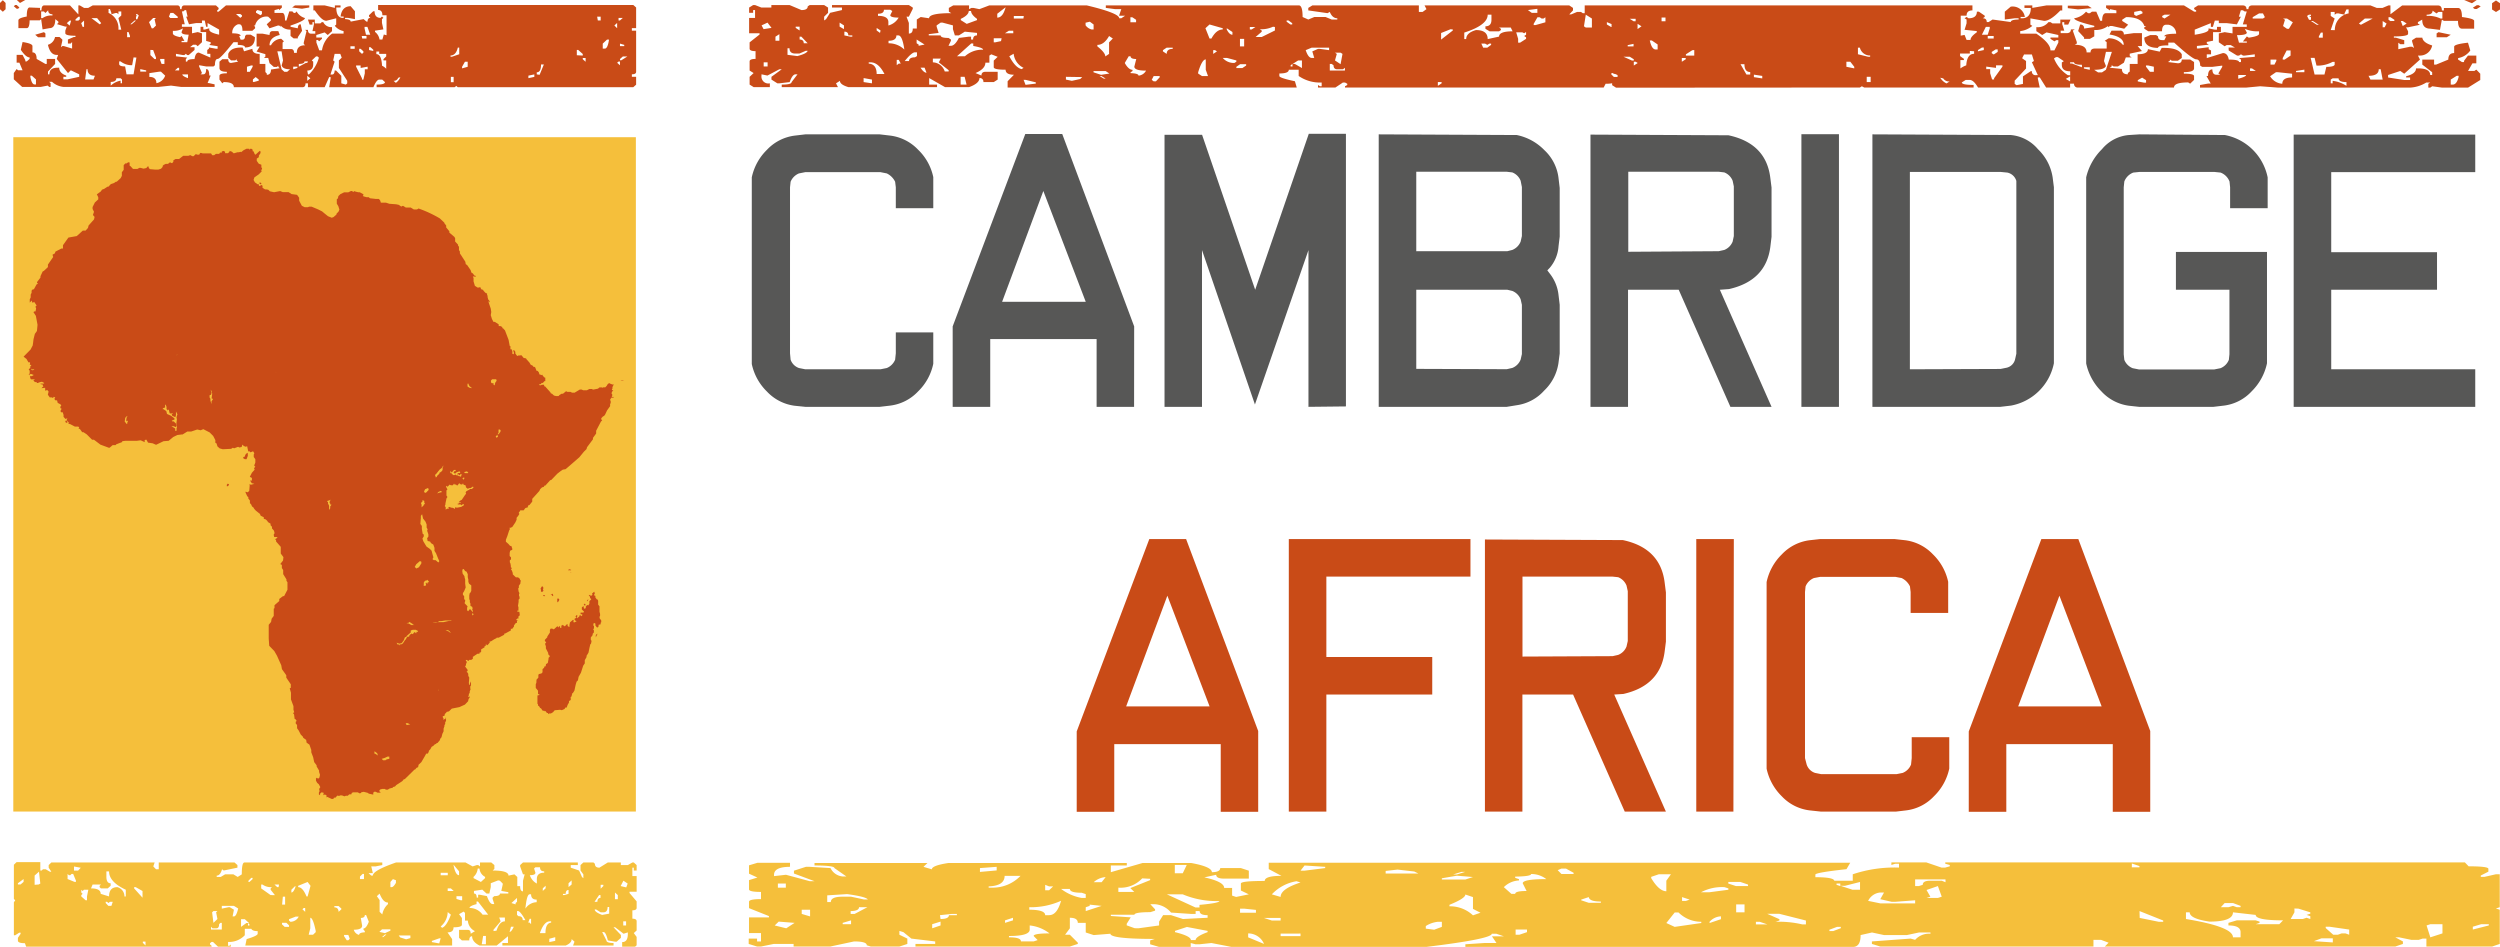 <svg id="Layer_1" data-name="Layer 1" xmlns="http://www.w3.org/2000/svg" width="105.45mm" height="39.93mm" viewBox="0 0 298.92 113.18"><defs><style>.cls-1{fill:#f5bf3b;}.cls-2{fill:#c94b17;}.cls-3{fill:#575756;}</style></defs><title>logo2019</title><rect class="cls-1" x="1.59" y="16.4" width="74.44" height="80.63"/><path class="cls-2" d="M153.61,368.35l-.17-.15-1.05.31.34.3h.88Zm-.17-2.62.17.18.33-.33q0,.48.51.48v.15a1.81,1.81,0,0,0-1.18.31h-.17v-.79Zm4.11.63h.17v.31l-.17.15h-.34v-.15Zm-.87.46-.17.6-.34-.3.34-.3Zm1.38.75-.17-.45.34-.3v.75Zm2.22-.45-.17.15-1-.75h.68Zm.88-1.21v-.48h.17l.17.48v.15l.5-.15h.17l.17.15v-.33h.34v.48l-.34.31.34,1.38h-.34a2,2,0,0,0-1.18-2m7.69,2.14a2,2,0,0,0,1.21-.3l-.17.45c0,.2.28.31.85.31l-.17.9h-.68v-.15h.34l-.34-.6-.17.15c-.58-.12-.87-.27-.87-.46Zm-5.3.15.17.46v.15h-.34v-.61Zm5-2.29h.34l.54.45v.16h-.88l-.17-.16Zm-4.62,1.36h-.17l.51-.45h.17Zm2.56-.75h.34l-.17.15.17.75-.34.33h-.17L166,367Zm-1.89-.31h-.16v-.15h.16l.17.15-.17.46h-.16v-.31Zm7.22,3.68.51-.48v-1.06l-.51-.15-.68.15v-.78h-1.21v-.3h.34l-.34-1.54h.17l.17-.15h.17l.17.78h-.17l.34.91.87-.15h.68v-.3h.33l.17.75H173v-.45l1.38.78v.61c-.78-.17-1.18-.37-1.18-.61v-.15l-.54.15h-.17v-.33h-.33v.63h.67v1.06l.54.15v.18l-.17.15,1,.15v.3H174l-.84-.15v.15l-.2.15v.46h.37v.45l-1.38-.6q-.4,0-.51.78-.87,0-.87.3h-.17v-.3l.17-.18-1.35-.15v-.3l.84.15h.17l.17-.15.17.15h.17l.7-.61V370h-.54l.37-.3h.34Zm-5.33.45.34.91v.18h-.17l-.5-.48v-.61Zm-2,.91-.34,2h-.84l-.17-.94c-.47,0-.71-.1-.71-.3v-.3h.17a2.12,2.12,0,0,0,1.21.45h.17l.17-.93Zm-5.84,1.39c0,.52.29.78.88.78l-.17.45h-1l.16-1.23Zm3.44,1.08h.51l.17.15v.45h-.17V374a2.29,2.29,0,0,0-1.18.6v-.45c.45,0,.67-.15.67-.45m-9.61.15v.6h-.17c-.22,0-.39-.3-.5-.9v-.15h.17Zm14.4.45q0-.75-.84-.75v-.45l1.21-.18h.17l.51.48a1.37,1.37,0,0,1-1.05.9m3.78-.6c-.45-.16-.68-.31-.68-.45h.68Zm-5-.93v.15h-.71v-.3Zm3.44,0,.34-.31h.16v.31ZM167.5,372l-.17-.45v-.15h.51v.6Zm9.41-5.51-.51-.46h.51l.2.15v.15Zm2.42-.31-.54-.3v-.18l.17-.15.54.15v.33Zm-27.61-.93c-.23,0-.34.36-.34,1.08-.7.13-1,.28-1,.46v.93h1c.22,0,.34-.31.34-.93h1.21l.17-.15.17,1.23.84-.15c.45,0,.68-.36.68-1.08l.37.3v.15l-.17.15,1,.3h.17l-.17.48v.3c0,.21.41.31,1.21.31v.15H157l-.7.3v.48h.34l.16-.18v.78l-1-.3h-.17l-.17.15.17-.78v-.15l-.33-.3h-.54a1.21,1.21,0,0,1-.85.93c.18.8.53,1.21,1.05,1.21h.17l-.17.48,1.35,1.69.34-.33,1,.48v.3l-1.38.3h-.51v-.3h.34v-.15c-.56-.2-.84-.51-.84-.94h-.17c-.7,0-1,.27-1,.79h-.17v-.33l.85-.91v-.6h-1v.6h-.16l-1.05-.6c0-.52-.17-.78-.5-.78v-.76c0-.2-.4-.36-1.18-.48l-.21.93c.41.61.76.91,1.05.91v.18l-.34.3h-.17v-.15l-.33-.63h-.71v.93h.33l.38.91h-.54l-.17-.15-.34.48v.75l1,.91h2.22l.84-.16.17.16h.17v-.46l-.17-.15h.34a2.41,2.41,0,0,0,1.38.61h11.33l1.52-.16,1.21.16h4v-.31l-.68-.15H173l.37-.9h-.17c0-.52-.12-.78-.37-.78,0,.42-.11.63-.34.63h-.33l.17-.15-.34-.79v-.15l.84.15h.88l.17-.15q0-.75.33-.75c.21,0,.83-.67,1.89-2h.51v.33q.87,0,.87.3c.79,0,1.18-.41,1.18-1.23l-.5-.3h-.51l-.17.15q0,.45-.33.45h-.2l-.17-.45h.17c0-.21-.34-.31-1-.31a1.05,1.05,0,0,1,.68-1.08h.17c.24,0,.37.26.37.78h1.18l.33-.3v-.18l-.16-.15h.16a1.38,1.38,0,0,1,1.56-1.06l.33.31v.15l-.5.45.33.48,1-.33h.17l.17.15v-.15a1.45,1.45,0,0,0,1.18.48v.76l.37.3h.5v-.15l.51-.76-.17-.78c-.22,0-.34.16-.34.48l-.87-.18v-.15c1.14-.38,1.72-.68,1.72-.9a1.66,1.66,0,0,1-1-.79l-.16.18h-.17l-.17-.18h-.37l-.34,1.09h-.17c0-.61-.11-.91-.33-.91H181v-.33l.54-.15v.15l.34-.3V365h-6.68l-.88.75h-.17v-.15l.17-.15v-.15L174,365h-3.77c-.23,0-.34.15-.34.45h-.17q0-.45-.33-.45H159.27l-.54.3h-.5l-.51-.3h-.17v1.08l-1-1.08h-3.07c-.23,0-.34.2-.34.6h-.17v-.3Zm31.39,0,1.18.15.87-.15V365h-1.71Zm-32.61,0-.33-.3H150l-.17.15.34.3h.17Zm-.33-.92.4.38c.29-.15.45-.26.68-.38Zm-1.32,1.13v-.75l-.33-.33-.34.33v.75l.34.3Zm53.24,8.09h.33v.63h-.33Zm9.27.15v-.3l.71-.15v.3Zm1-.45V373c.34,0,.51-.31.51-.94h.34l-.51,1.24Zm9.95-1.09-.34-.3.17-.15h.17Zm0-.6v-.15l.34-.3h.54l-.71.45Zm-5.16-.6v-.63h.17l.54.48V371Zm3.1-.79v-.6l.51-.48H221q-.16,1.08-.51,1.08Zm2.06-.3v-.3l.51.15v.15Zm-.34-2.14-.33-.33.33-.3Zm-2.39-1.38H220v.45h-.34Zm2.56.45v-.3h.51l-.34.3Zm-28.62,4h.84v.3l-.33.33v.15h.33v1a1.75,1.75,0,0,0-.5-.37c-.05-.92-.27-1.38-.68-1.38v-.31h.34Zm-2.93-.61h-.51v-.3h.51Zm1.72.15V370h.17l.33.3v.15Zm-1.18-.15h.17l.33.3v.16l-.17.15-.33-.31Zm-9.11,1.39-.16.6c.08.3.42.46,1,.46l-.34.3h-.34l-.33-.3-.51-2.15h.51Zm1.72.9-.5.16v-.31h.5Zm1.18-.6h-.17l-.84.45V372c.45,0,.68-.1.68-.3H185Zm0,.91c.48,0,.71-.26.71-.76v-.3l-.17-.15.51-.48h.17l.17.15a4.33,4.33,0,0,1-1.19,2H185Zm3.44,0h-.17q0,.48-.33.48h-.17l.5-1.54-.17-.15.17-.78h.68l.17.45-.34.33v.9l1,1.54v.3l-.17.15-.54-.15v-.9Zm-3.44.63.37.3-.37.3Zm-6.17.15.37.3V374l-.54.15h-.16v-.3Zm12.71.3v-.15l-.7-1.39v-.15h.54v.3l.84-.15v.31h-.34v.48l-.17.75Zm4.59-.29a1.54,1.54,0,0,1-.54.68l-.27-.24h0a.54.54,0,0,0,.55-.36l.26-.08m6-2.59c.42,0,.72-.31.87-.94h.17v.79l-.87.3h-.17Zm15.81.45v-.15h.34v.45Zm-14.43.9.34-.6h.33v.6l-.67.19Zm-12-3.68H192v.3h-.51Zm.51-.15-.17-.76v-.18h.34l.34.94Zm-14.23,4.43v-.61l.51-.15h.17v.15l-.34.61Zm18,1.84h.86l.14,0v0h.12l.05,0h5.66l.2-.15.17.15H223.9l.34-.3v-.94h-.51v-.3q.51,0,.51-.3v-4.92h-.51v-.3h.51v-2.47l-.34-.3H193.39v.6q.51,0,.51.63h.5v2.39l-.33-.09-.17.6h-.34a1.42,1.42,0,0,0-.54-.91v-.15l1-.15-.17-.78v-.45l.17-.15-.17-.16-.17.16c-.47,0-.71-.27-.71-.79h-.17l-.5.48v.15l.17.16c-.23,0-.34.15-.34.45H192l-.34-.3-1.55.3c0-.18-.22-.28-.67-.3v-.15h.34l.84.15v-.94l-.51-.6c-.69,0-1.1.41-1.21,1.23h.37v.16h-.2c-.45-.06-.68-.48-.68-1.24h.51V365h-.68v.3L187,365h-1.35v.6h.17c.56.82,1,1.24,1.38,1.24l1.18-.3v.75l-.17.15a1.77,1.77,0,0,0,1.05.63v.3H187.9a3,3,0,0,0-1.22,2h-.33l-.34-.93v-.3h.17l.17.15.33-.3v-.15H186v-.3l1-.31.37.31.51-.46v-.48a1.07,1.07,0,0,1-1.05-.6h-.17l-.17.15h-.67v-.45H185l.2.6h.34V367h.17v.3l-.17.78h.34v.3h-.51c-.24,0-.37-.15-.37-.45h-.33l.16.15-.33,1.36v.18l.17.15c-.68,0-1,.3-1,.91h-.33c0-.31-.13-.46-.37-.46h-1v-.78l.16-.15-.33-.3a1.45,1.45,0,0,0-1.22.78h-.17c0-.64.41-1.05,1.22-1.23l-.17-.46h-.71c-.22,0-.34.15-.34.46l-.84-.16h-.71v1.54h.37l-.37.6,1.05.31v.3l-.17.15h.51l.16.63.51.45h.37l.17-.15v.15l.17.15-1.05.16c0,.42-.17.63-.5.63v-.15l-.17-.18V372h-.68V370.8c-.58,0-.87-.2-.87-.61l-1,.3-.17-.45h-.2c-.81,0-1.32.25-1.52.76v.45l.34.33h.5l.17-.15v.15l.17.15-.84.15c-.23,0-.34-.15-.34-.45h-.71l-.34.3v.75c0,.31.29.46.88.46v.18c-.59,0-.88.1-.88.3v.45l.34.45.17-.15c.81,0,1.21.2,1.21.61h8.23c.22,0,.34-.16.34-.46H185v.46H187l.54-1.21h.17v.15l-.17,1.06h5.29c.25-.61.49-.91.71-.91h.34l.33.3c0,.2-.33.3-1,.3v.31h1.18v0h1.18Z" transform="translate(-148.18 -364.36)"/><path class="cls-1" d="M185.28,475.35l-.19.77h.52l.32-.31v-.15c-.22-1.05-.43-1.57-.65-1.57Zm-10.58-.65h-.16l-.16.16c0,.32-.11.49-.32.49h-.48l-.17-.19v.34h1.29Zm-1,0,.48-.46-.16-.8.16-.15h-.48l-.16.15Zm1.8-1.87h.16l.49.3-.16.8h.16c.19,0,.36-.31.51-.95l-.51-.31H174.7V473Zm-14-.16.16-.49h-.33l-.19.15-.16-.15h-.16v.15l.32.34Zm20.41-.15h.36v-.95H182ZM158.58,472v-.46l.16-.8h-.52l-.16.15-.16-.15v.33l.16.16-.16.15v.16l.52.46Zm.48-1.42c.78,0,1.16.22,1.16.65l1,.31c0-.74.33-1.11,1-1.11a1.14,1.14,0,0,1,.84,1.11h.16v-.8c-1.33-.62-2-1.35-2-2.19h-.32v.62c0,.53.17.8.51.8v.3l-.35.31h-.81l-.16-.15v-.16l.16-.15h-1ZM156.58,469h-.16l-.16-.15v.61l.83.34h.17v-.15l-.33-.8h-.19Zm-3.77,1.11L153,470l-.16-1.42-.52.46v1.11Zm-2.17,0,.36-.31v-.34l-.68.5v.15Zm40.58-.95v.3h.48v-.61h-.16Zm11.18-1.42c.15.84.38,1.26.67,1.26v-.46Zm2.9.46a1.5,1.5,0,0,1-.5,1v.15l.88.46.5-.46v-.15a1.25,1.25,0,0,1-.67-1Zm2.44,1.42-.88.34v.46l-.17.77h-.34l-.5-.46-1,.15v.31c.22,0,.33.16.33.49h.17v-.34h.21l.84.16c.23.63.45.95.68.95h.2l-.2-.62v-.15l.2-.18c.45,0,.68-.11.68-.31h1v-.16l-.84-.15.17-.77V470l-.34-.34Zm5.34,1.26.34-.31v-.31l-.34.31Zm3.08-.92v.46l.37-.31v-.49Zm-3.79,0v-.5c0-.51.3-.76.88-.76v-.16c-.34,0-.5-.16-.5-.49h-.55l-.16.15.16.5c0,.2-.22.3-.67.3a1.73,1.73,0,0,0,.84,1m7.95.3v-.15H220v.46Zm2.4-.64-.33.64.67.16.17-.46Zm-6.56,1.11c-.22,0-.34.15-.34.46h-.33v.15h.16l.51-.15Zm5.55.3v.8h.34v-.49Zm-1.73.65v-.34h-.17l-.54.8h.34c0-.31.13-.46.37-.46m.85,1.08c0,.43-.17.64-.51.64H220l-.54-.34h-.17c0,.23.34.44.88.65l.85-.15v-.8Zm-10.69.49H210v.46l.17.15c.34,0,.51.16.51.47H211c-.41-.72-.7-1.08-.88-1.08m1.39.92-.17.46h.17l.17.19v-.65Zm2.4.31c-.45,0-.85.47-1.18,1.41h.67c0-.8.23-1.22.68-1.26v-.15Zm8.79.49h.34v-.49h-.34Zm-13.59.77c.15,0,.32-.21.5-.62h-.33Zm-1.56-.15c.23-.74.56-1.11,1-1.11v-.46h-.68l.17.46-.85,1v.16ZM211,473a1.66,1.66,0,0,1,1.35-.77v-.31c-.45,0-.67-.21-.67-.64h-.17c-.23,0-.4.57-.51,1.72M210,471.72l-.67.61.5.16v-.16l.17-.15Zm-3.45,2-1.22-1.57h-.17v.31c-.56.14-.84.3-.84.46a1.9,1.9,0,0,1,1.56.8Zm-4.84-.31a2.28,2.28,0,0,1-.84,1.72l.17.16c.36-.12.71-.65,1.05-1.57Zm-4.46,2.8h-1.39v0l.17.23.71.23.51-.15Zm3.45.34-.88.31V477l.88.16.17-.62Zm2.74-4.55v-.49h-.68v.33l.51.16Zm-8.58,3.63v-.16h-1l-.32.31.67.15Zm-.48.46h-.17l-.35.31H194Zm7.33-5.2h.72l-.34-.31h-.38Zm-.84-1.88h.85v-.3h-.85Zm-22.49.46v-.15h-.16l-.33.34v.15H178Zm16.48.34v.62H195c.18,0,.35-.23.52-.51v-.32l-.36-.13Zm-10.06,1.73h.16l.35-1.27-.35-.46-1.13.46v.16c.37,0,.69.37,1,1.11m-1.81-.8v.33c.17,0,.33-.21.48-.64v-.16Zm-1.48-.62H181l.33.31h.16Zm-16.32.77-.81-.46h-.19v.15l1,1.11Zm15.83.49-.51-.64v-.16l.16-.15a1.75,1.75,0,0,1-1.13-.31h-.16v.46l1.13.8Zm12.52,2,.32.31a2.18,2.18,0,0,1,.68-1.23v-.19c-.39,0-.72-.35-1-1.07l-.33.31.33.46Zm-8.9-.46h-.17l-.16.15.33.31Zm4,.46.33-.31V473l-.33-.31h-.51v.16c.34,0,.51.2.51.61m2.65.65.16.92c0,.33-.33.49-1,.49a.87.87,0,0,0,.64.62c0-.19.23-.29.68-.31v-.15l-.16-.16v-.15c.22,0,.43-.27.64-.8l-.32-.8h-.16c0,.22-.16.34-.48.34m-8.42.46a1.11,1.11,0,0,0,1-.62h-.36l-.8.31v.16Zm-1,.31.32.3h.52V475l-.32-.31h-.52Zm-3.94-.16h0l-.51-.46H177v.92l.64-.46h.19v.3H178v-.15l-.17-.15Zm11.87,2.06.17-.18-.17-.46h-.51v.15l.32.49Zm-24.57.16v.15l.32.31v-.46Zm-7.74-8.49.32-.34-.81-.15v.49Zm48.43,7.81-.17,1h.5v-1Zm8.62.15-.71.19V477l.71-.15Zm-36.28-1h-.84v.77a2.58,2.58,0,0,1-2,.8v.46h.16l.16-.16v.31h-1.48l-.64-.61h-.17l-.19.15v.15l.19.16v.15H151.32l-.16-.46c-.56,0-.84-.1-.84-.31v-.33l.32-.47v-.15h-.16l-.48.31h-.16v-3.94L150,472l-.16-.16v-4.09l.32-.31H153v1h.16l.16-.15h.32l.52.3h.16l-.32-.49v-.31l.32-.31h12.35l-.16.47.32.34h.33v-.81h9.06l.35.31v.31l-1.64.34-.2-.15c-.15.51-.36.76-.64.76v.16h.48l.52-.31h1l.51.31.49-.31c0-.94.1-1.42.32-1.42h16.48v.31l-.81.16h-.51l.19.8h-.52l.33.3h.19c0-.41.93-.93,2.77-1.57h8.31l.85.47.5-.16h.17l.21.16v-.47h1.35l.37.31v.46l-.2.19c1.26,0,1.89.2,1.89.61l.71-.15.34.31v1.1h.34c0,.41.11.62.34.62v-1.26l.2-.77h-.2l-.34-.95v-.16l.34-.31h6.56v.31h-.85v.31l1,.34.34.77.17.15v-.46l-.34-.46v-.65l.34-.31h1.21l.17.16c0,.31.18.46.54.46l1-.62h1.56v.31h.84l.54-.31h.17l.34.31v.65h-.34v-.34h-.17v1h.51v1.88h-.85v.15l.85,1v.77q0,.3-.51.3v1c.34,0,.51.1.51.31v1.1l-.34.31.34.46v1l-.34.3h-1.39V477c.46,0,.68-.32.68-1v-.16l-.51.16-1-.77h-.2l.88.92v.34l-.51.46h-.17l-.88-.15q-.24-1-.51-1h-.17l.51,1c0,.2.28.31.85.31v.3H216.7l.17-.46-.34-.31c0,.31-.23.57-.71.77h-7.57v-.3h.67v-.81l-1.35,1.11h-2.06c-.59-.3-.88-.67-.88-1.11-.23,0-.34.17-.34.5h-.88l-.34-.31v-.95h1.05c.23,0,.34.15.34.46l.51-.31a1.49,1.49,0,0,1-.85-1.26h-.34v-.92l-.17-.16-.54.31.34.46v.8c0,.2-.34.31-1,.31,0,.41-.24.61-.72.61l.55.8v.77H196l0,0H177.51l.16-.77c.88-.26,1.32-.48,1.32-.64v-.31c-.53,0-.8-.15-.8-.46" transform="translate(-148.18 -364.36)"/><path class="cls-1" d="M347.42,469.66l.55-.77h-1.45l-.91.31v.15c.6,1,1.21,1.57,1.81,1.57Zm29.75.64h.45l.46-.15c0-.33.3-.49.91-.49h1.36l.45.18v-.34h-3.63Zm2.72,0-1.36.47.46.8-.46.15h1.36l.46-.15Zm-5.08,1.88h-.45l-1.36-.31.45-.8H373a1.78,1.78,0,0,0-1.45,1l1.45.3h4.17V472Zm39.37.15-.46.5h.91l.54-.16.46.16h.45v-.16l-.91-.34Zm-57.41.16h-1v.95h1Zm65.75.49v.46l-.45.8h1.45l.45-.15.45.15v-.34l-.45-.15.45-.15v-.16L423,473Zm-1.36,1.42c-2.18,0-3.27-.22-3.27-.65l-2.72-.31c0,.74-.93,1.11-2.81,1.11-1.57-.23-2.36-.6-2.36-1.11h-.45v.8c3.75.62,5.62,1.34,5.62,2.19h.91v-.62c0-.53-.48-.8-1.45-.8v-.31l1-.3h2.26l.46.15v.15l-.46.16h2.82Zm7,1.56h.46l.45.16v-.62l-2.36-.34h-.45v.16l.9.8h.55Zm10.61-1.1-.45.15.45,1.42,1.45-.47v-1.1Zm6.08,0-1,.3v.34l1.91-.49v-.15Zm-114.09.95v-.31h-1.36v.62h.45Zm-31.44,1.41a2.06,2.06,0,0,0-1.9-1.26v.47Zm-8.18-.46c0-.28.48-.6,1.43-.95v-.15l-2.47-.47-1.43.47v.15c1.27.31,1.9.63,1.9.95Zm-6.84-1.41,2.47-.34v-.46l.48-.77h.95l1.42.46,2.95-.15v-.31c-.63,0-.95-.16-.95-.49h-.48v.34h-.57l-2.37-.16a2.77,2.77,0,0,0-1.91-1h-.57l.57.61v.16l-.57.18c-1.27,0-1.9.11-1.9.31H281v.15l2.38.16-.48.77V475l.95.34Zm-15-1.26-.95.31v.3l.95-.3Zm-8.66.92v-.46l-1,.31v.49Zm10.66,0v.49c0,.52-.83.77-2.48.77v.16c1,0,1.43.16,1.43.49h1.52l.48-.16-.48-.49c0-.2.63-.31,1.9-.31a4.64,4.64,0,0,0-2.37-.95m-22.36-.31v.16h1v-.46Zm-6.75.65,1-.65-1.9-.15-.48.46Zm18.45-1.11c.64,0,1-.15,1-.46h.95v-.15H262l-1.43.15Zm-15.6-.31v-.8h-1v.5Zm4.85-.64v.34h.48l1.52-.8h-1c0,.3-.35.46-1,.46m-2.37-1.08c0-.43.47-.64,1.42-.64h1l1.53.33h.47c-.13-.22-1-.44-2.47-.64l-2.38.15v.8Zm30-.49H278v-.46l-.48-.16c-.95,0-1.42-.15-1.42-.46h-1.05a5.69,5.69,0,0,0,2.47,1.08m-3.9-.92.48-.46h-.48l-.47-.19v.65Zm-6.75-.31a4.59,4.59,0,0,0,3.33-1.41h-1.9c0,.79-.64,1.21-1.91,1.26v.15ZM242.14,470h-.95v.49h.95Zm38.24-.77a2.32,2.32,0,0,0-1.43.61h.95Zm4.37.15a3.54,3.54,0,0,1-2.85,1.11V471h1.9l-.47-.46,2.37-.95v-.16Zm-9.7,2.68a8.83,8.83,0,0,1-3.8.77v.3c1.26,0,1.9.22,1.9.65h.47c.64,0,1.11-.57,1.43-1.72m2.95,1.23,1.9-.62-1.43-.15v.15l-.47.16Zm9.7-2,3.42,1.57h.48v-.31c1.58-.14,2.38-.3,2.38-.46a10.42,10.42,0,0,1-4.38-.8Zm13.6.31c0-.64.79-1.21,2.38-1.73l-.48-.15a5.21,5.21,0,0,0-2.95,1.57Zm12.56-2.8h3.91v0l-.49-.24-2-.23-1.42.16Zm-9.7-.34,2.47-.31V468l-2.47-.16-.48.62ZM296.45,473v.49h1.9v-.34l-1.42-.15Zm24.13-3.63v.15h2.81l.91-.3-1.91-.16Zm1.36-.46h.45l1-.31h-.45Zm-20.64,5.2h-2l.95.31h1.05Zm2.38,1.87H301.3v.31h2.38Zm63.24-.46v.16h.46l.9-.34v-.16h-.45Zm-46.34-.34v-.61h-.46a3.29,3.29,0,0,0-1.46.51v.31l1,.13Zm28.3-1.72h-.46l-1,1.26,1,.46,3.18-.46v-.15a3.84,3.84,0,0,1-2.72-1.11m5.07.8v-.34a1.92,1.92,0,0,0-1.36.65v.15Zm4.18.62h1.36l-.91-.31h-.45Zm45.89-.77,2.27.46h.54v-.15L404,473.29Zm-44.53-.49,1.45.64v.16l-.46.15a12.24,12.24,0,0,1,3.18.31h.45v-.46l-3.17-.8Zm-35.19-2-.91-.31c0,.31-.64.72-1.9,1.23v.18a4,4,0,0,1,2.81,1.08l.9-.31-.9-.46Zm25,.46h.45l.46-.16-.91-.3Zm-11.16-.46-.9.3V472l.9.3h1.45v-.15c-1,0-1.45-.2-1.45-.61m-7.43-.65-.46-.92c0-.33.94-.5,2.82-.5a2.91,2.91,0,0,0-1.82-.61c0,.19-.63.29-1.9.31v.15l.45.15v.16a2.75,2.75,0,0,0-1.81.8l.9.8h.46c0-.23.45-.34,1.36-.34m23.67-.46a5.35,5.35,0,0,0-2.81.61h1l2.27-.3v-.16Zm2.81-.31-.91-.31h-1.45V470l.91.3h1.45Zm11.06.15h0l1.43.47h.9v-.93l-1.81.46h-.55V470h-.45v.15l.45.15Zm-33.37-2.06-.45.19.45.46h1.45v-.15l-.91-.5Zm69.11-.15v-.15l-.91-.31v.46Zm21.76,8.49-.9.34,2.26.15v-.49ZM289.6,468.77l.48-1h-1.43v1Zm-24.25-.16,2-.18V468l-2,.15Zm102,1.05h2.36v-.77a15.79,15.79,0,0,1,5.53-.8v-.46h-.46l-.45.15v-.31h4.17l1.82.62h.45l.54-.15v-.16l-.54-.15v-.16h62.13l.45.47c1.57,0,2.36.1,2.36.3v.34l-.91.46v.16h.45l1.36-.31h.46v3.94l-.46.15.46.15v4.09l-.91.31H438.3v-.95h-.45l-.46.15h-.9l-1.45-.3h-.46l.91.49v.3l-.91.31H399.85l.45-.46-.91-.34h-.9v.8H373l-1-.31v-.3l4.63-.34.54.15A2.23,2.23,0,0,1,379,476v-.15h-1.37l-1.45.31h-2.72l-1.45-.31-1.36.31q0,1.41-.9,1.41H323.39v-.31l2.27-.15h1.45l-.54-.8H328l-.91-.31h-.54c0,.41-2.61.94-7.8,1.57H295.4l-2.37-.46-1.43.15h-.48l-.57-.15v.46h-3.8l-1.05-.31v-.46l.57-.18c-3.55,0-5.32-.21-5.32-.62l-2,.16-.95-.31V474.7h-.95c0-.41-.32-.61-.95-.61v1.26l-.57.77h.57l.95.95v.15l-.95.31H257.64v-.31H260v-.3l-2.85-.34-.95-.77-.48-.15v.46l.95.46v.64l-.95.31h-3.42l-.48-.15c0-.31-.51-.46-1.52-.46l-2.85.61h-4.38v-.31h-2.38l-1.52.31h-.47l-1-.31v-.64h1v.34h.47v-1h-1.43v-1.87h2.38v-.16l-2.38-.95v-.77c0-.2.48-.31,1.43-.31V471c-.95,0-1.43-.1-1.43-.31v-1.1l1-.31-1-.46v-1l1-.3h3.9V468c-1.27,0-1.91.32-1.91.95v.16l1.43-.16,2.85.77h.57l-2.47-.92v-.34l1.43-.46H245l2.48.15a1.8,1.8,0,0,0,1.42,1h.48l-1.43-1c0-.2-.79-.31-2.38-.31v-.3h13.51l-.48.46,1,.3c0-.3.66-.56,2-.76h21.31v.3H281v.8l3.8-1.1h5.8c1.65.3,2.48.67,2.48,1.1.63,0,1-.16,1-.49h2.47l.95.31v.95h-2.95c-.63,0-.95-.15-.95-.46l-1.42.31q2.37.52,2.37,1.26h.95v.92l.48.16,1.52-.31-.95-.46V470c0-.21.95-.31,2.85-.31,0-.41.67-.61,2-.61l-1.52-.81v-.76h17.44l.09,0h52l-.45.77c-2.48.27-3.72.49-3.72.65v.31c1.51,0,2.27.15,2.27.46" transform="translate(-148.18 -364.36)"/><path class="cls-2" d="M389.49,448.82l4.93-13.24,5.05,13.24Zm15.79,2.94-8.6-22.95h-4.42l-8.68,23v9.61h4.49v-8.09H400.8v8.09h4.48Zm-39.34,9.64h8.9l1.27-.15a5.45,5.45,0,0,0,3.31-1.69,6.49,6.49,0,0,0,1.83-3.31V452.5h-4.49V455l-.08.77a1.79,1.79,0,0,1-1,1l-.74.15h-9l-.74-.15a1.57,1.57,0,0,1-1-1L364,455V435.14l.07-.67a1.81,1.81,0,0,1,1-1l.74-.14h9l.74.14a2.12,2.12,0,0,1,1,1l.08.67v2.5h4.49v-3.72a6.47,6.47,0,0,0-1.83-3.29,5.54,5.54,0,0,0-3.31-1.68l-1.27-.14h-8.9l-1.26.14a5.52,5.52,0,0,0-3.32,1.69,6.54,6.54,0,0,0-1.82,3.31v22.31a6.54,6.54,0,0,0,1.82,3.31,5.46,5.46,0,0,0,3.32,1.68Zm-10.5,0H351V428.81h4.49Zm-25.22-18.54V433.3H341l.66.07a1.79,1.79,0,0,1,1,1l.15.67V441l-.15.66a1.76,1.76,0,0,1-1,1l-.66.15Zm17.15,18.54-6.18-14,1.09-.07q4.43-1,4.94-5.08l.15-1.18v-5.88l-.15-1.18c-.34-2.75-2-4.44-5-5.08l-16.49-.07V461.4h4.48v-14h6.06l6.18,14Zm-40.6,0v-14h12.66v-4.49H306.77V433.3H324v-4.49H302.28V461.4Zm-23.94-12.58,4.93-13.24,5.05,13.24Zm15.79,2.94L290,428.81H285.6l-8.68,23v9.61h4.49v-8.09h12.73v8.09h4.48Z" transform="translate(-148.18 -364.36)"/><path class="cls-3" d="M444.14,413v-4.49H426.92V399h12.65v-4.49H426.92v-9.57h17.22v-4.49H422.43V413Zm-40.2,0h8.9l1.27-.15a5.44,5.44,0,0,0,3.31-1.72,6.63,6.63,0,0,0,1.82-3.34V394.48H408.35V399h6.4v7.72l-.07.66a1.79,1.79,0,0,1-1,1l-.75.15h-9l-.75-.15a1.79,1.79,0,0,1-1-1l-.07-.66V386.75l.07-.69a1.85,1.85,0,0,1,1.07-1.07l.77-.08h8.9l.77.08a1.85,1.85,0,0,1,1.07,1.07l.07.69v2.5h4.49v-3.68a6.46,6.46,0,0,0-5.11-5.07l-10.22-.08-1.26.08a4.69,4.69,0,0,0-3.22,1.69,6.94,6.94,0,0,0-1.89,3.37v22.25a6.71,6.71,0,0,0,1.82,3.34,5.44,5.44,0,0,0,3.31,1.72Zm-27.4-4.49V384.91h10.82l.83.08a1.42,1.42,0,0,1,1.08,1v20.66l-.15.67a1.35,1.35,0,0,1-1,1l-.74.15Zm12.1,4.34a6.42,6.42,0,0,0,5.12-5.06V386.74l-.15-1.18a5.9,5.9,0,0,0-1.76-3.37,4.79,4.79,0,0,0-3.24-1.69l-16.55-.08V413h15.3Zm-20.58.15h-4.49v-32.6h4.49Zm-25.19-18.54v-9.57h10.81l.67.08a1.77,1.77,0,0,1,1,1l.14.67v5.94l-.14.66a1.79,1.79,0,0,1-1,1l-.67.15ZM360,413l-6.18-14,1.09-.08q4.44-1,4.95-5.08l.14-1.17v-5.89l-.15-1.18q-.51-4.11-5-5.07l-16.5-.08V413h4.49V399h6.06l6.18,14Zm-42.48-18.54v-9.57h10.82l.66.08a1.77,1.77,0,0,1,1,1l.15.75v5.86l-.15.66a1.79,1.79,0,0,1-1,1l-.59.15H317.53Zm0,14V399h10.89l.59.14a1.8,1.8,0,0,1,1,1l.15.66v5.89l-.15.66a1.77,1.77,0,0,1-1,1l-.66.15Zm12.05,4.34a5.39,5.39,0,0,0,3.24-1.74,5.68,5.68,0,0,0,1.71-3.28l.15-1.16V400.8l-.14-1.17a5,5,0,0,0-1.06-2.58l-.28-.37.28-.29a4.44,4.44,0,0,0,1.06-2.58l.14-1.17v-5.81l-.15-1.26a5.43,5.43,0,0,0-1.69-3.27,6.36,6.36,0,0,0-3.3-1.8l-16.5-.08V413h15.31Zm-20.46.15v-32.6h-4.44L298.26,399l-6.35-18.53h-4.49V413h4.48V394.26l6.33,18.46,6.4-18.46V413ZM268,400.44l4.93-13.25L278,400.44Zm15.79,2.94-8.6-23h-4.42l-8.68,23V413h4.49v-8.1H279.3V413h4.48ZM244.47,413h8.9l1.27-.15a5.5,5.5,0,0,0,3.31-1.69,6.43,6.43,0,0,0,1.82-3.31v-3.75h-4.48v2.5l-.08.76a1.84,1.84,0,0,1-1,1l-.75.15h-9l-.75-.15a1.62,1.62,0,0,1-1-1l-.07-.76V386.75l.07-.66a1.82,1.82,0,0,1,1-1l.75-.15h9l.75.15a2.12,2.12,0,0,1,1,1l.08.66v2.5h4.48v-3.72a6.35,6.35,0,0,0-1.82-3.28,5.54,5.54,0,0,0-3.31-1.68l-1.27-.15h-8.9l-1.27.15a5.5,5.5,0,0,0-3.31,1.69,6.48,6.48,0,0,0-1.82,3.3v22.32a6.48,6.48,0,0,0,1.82,3.3,5.5,5.5,0,0,0,3.31,1.69Z" transform="translate(-148.18 -364.36)"/><path class="cls-2" d="M443.75,364.74l.57-.38h-1.51c.31.12.54.23.94.38m2.4.75.47.3.48-.3v-.75l-.48-.33-.47.33Zm-1.83-.06.47-.3-.24-.15h-.23l-.47.3.23.15Zm-4.8,2.92v.46h1.22l.47-.3-1.46-.31Zm-10.78,6.27a3.86,3.86,0,0,0-1.65-.6v.3h-.23v-.45l.23-.15h.71c0,.3.31.45.94.45Zm12.47-.75.71-.45h.23v.15c-.15.6-.39.9-.7.9h-.24Zm-8.14,0h-1.46l-.23-.45c.81,0,1.22-.26,1.22-.79h.23Zm-6.73-1.54-.23.94h-1.18l-.47-2h.47l.23.93h.24a3.75,3.75,0,0,0,1.69-.45h.24v.3q0,.3-1,.3M422.06,371l-.71.48h-.23v-.18l.47-.91h.47Zm-2.4.48h.7v.15l-.23.45h-.47Zm-5-1.09,1,.61h.24l.23-.15.24.15h.23l1.18-.15v.3l-1.88.15.23.18v.3h-.23q0-.3-1.23-.3c-.09-.52-.33-.78-.7-.78l-1.93.6v-.45h.51v-.46l-.28-.15V370l-1.18.15h-.23v-.3l1.41-.15-.23-.15v-.18l.75-.15V368.2h.94v-.63h-.47v.33H413l-.75-.15v.15c0,.24-.55.44-1.65.61v-.61l1.93-.78v.45h.24l.23-.75h.48v.3h.94l1.22.15.47-.91h-.23l.23-.78h.24l.23.15h.24l-.47,1.54h.47v.3h-1.7v.78l-.94-.15-.7.15v1.06l.7.48.24-.15h.47l.52.3h-.76Zm1.23-.93-.24-.9c.79,0,1.18-.11,1.18-.31l-.24-.45a3.75,3.75,0,0,0,1.7.3v.3c0,.19-.41.34-1.23.46l-.23-.15-.47.6h.47v.15Zm9.55-.6v-.15l.24-.46h.23v.61Zm-7.91-2.29v-.16l.76-.45h.47l.23.45-.23.16Zm6.5-.31.23-.15h.24v.15h-.24l.24.15v.31h-.24Zm.47.61h.23l.71.45h-.24Zm-2.64.93h-.23l-.47-.33.23-.75-.23-.15h.47l.7.45Zm5,.15.47-1.38-.47-.31v-.48h.47v.33l.23-.15h.24l.71.15v-.15l.23-.48H429v.48a2,2,0,0,0-1.65,2Zm6.21-.33v-.75l.47.3-.23.45Zm2.4-.15-.23-.6h.23l.47.3Zm-5-.15-.24-.15.71-.6h.94Zm4-.6v.15H434l-.23-.15v-.31H434Zm5.51-.15a3.3,3.3,0,0,0-1.65-.31v-.15c.47,0,.71-.16.71-.48l.47.33.23-.18h.47v.79Zm-35.63-.79v.18l-.75.3-.24-.15v-.33l.76-.15Zm2.36.63v-.15l.28-.15h.7l-.7.46Zm16,6.43,1-.16v.31h-1Zm-5.27-.31.47.31h-.7v-.31Zm3.11.46,1.69.18v.45q-1.17,0-1.17.75a1.85,1.85,0,0,1-1.46-.9l.7-.48Zm-3.81.33c0,.14-.32.29-.94.45v-.45Zm-5.51,1.2v.31h5.51l1.69-.16,2.12.16h15.81a4.09,4.09,0,0,0,1.93-.61h.47l-.23.15v.46h.23l.24-.16,1.17.16h3.11l1.46-.91v-.75l-.47-.49-.24.16h-.75l.52-.91h.47V371h-1l-.47.63v.15h-.24l-.47-.3v-.18a2.25,2.25,0,0,0,1.46-.91l-.28-.93q-1.65.18-1.65.48v.76c-.47,0-.7.26-.7.78l-1.46.6h-.24v-.6h-1.41v.6l1.18.91v.33h-.24c0-.52-.48-.79-1.46-.79h-.23c0,.43-.39.74-1.18.94v.15h.47v.3h-.7l-1.93-.3v-.3l1.46-.48.47.33,1.88-1.69-.24-.48h.24a1.48,1.48,0,0,0,1.46-1.21c-.72-.22-1.12-.53-1.18-.93h-.75l-.47.3v.15l.23.78-.23-.15h-.24l-1.41.3v-.78l.24.18h.47v-.48l-1-.3h-.24v-.15c1.13,0,1.7-.11,1.7-.31v-.3l-.24-.48h.24l1.41-.3-.24-.15V367l.52-.3c0,.72.32,1.08.94,1.08l1.18.15.23-1.23.24.15h1.69c0,.62.16.93.47.93h1.46v-.93c0-.18-.48-.33-1.46-.46,0-.72-.15-1.08-.47-1.08h-1.69v.3h-.24c0-.4-.15-.6-.47-.6h-4.28L434,366.06V365h-.23l-.71.3h-.7l-.76-.3H417.49c-.31,0-.47.15-.47.45h-.23c0-.3-.16-.45-.47-.45H411l-.47.3v.15l.24.15v.15h-.24l-1.22-.75H400v.3l.47.3v-.15l.76.15v.33H400c-.31,0-.47.3-.47.91h-.23l-.47-1.09h-.52l-.24.18h-.23l-.24-.18a2.3,2.3,0,0,1-1.41.79q0,.33,2.4.9v.15l-1.22.18a.42.42,0,0,0-.47-.48l-.24.78.71.76V369h.7l.52-.3v-.76a2.5,2.5,0,0,0,1.65-.48v.15l.23-.15h.24l1.46.33.47-.48-.71-.45v-.15l.47-.31c1.23,0,1.95.36,2.17,1.06h.23l-.23.15v.18l.47.3h1.65q0-.78.51-.78h.24a1.09,1.09,0,0,1,.94,1.08c-.94,0-1.41.1-1.41.31h.23l-.23.45h-.28q-.48,0-.48-.45l-.23-.15h-.71l-.7.3c0,.82.55,1.23,1.64,1.23q0-.3,1.23-.3v-.33h.7c1.48,1.35,2.36,2,2.64,2s.47.25.47.75l.24.15h1.22l1.18-.15v.15l-.47.79.23.15h-.47c-.31,0-.47-.21-.47-.64-.35,0-.52.27-.52.79H412l.51.9h-.28Zm-12.94-9.19-.47-.3h-2.4v.3l1.22.15Zm-17.37,9a1.78,1.78,0,0,1-.75-.68l.36.08a.8.8,0,0,0,.77.36h0Zm9.51-1.78v-.9l-.47-.33.23-.45h.94l.24.78-.24.15.71,1.54h-.23a.42.42,0,0,1-.48-.48H391l-.94.63v.9l-.76.15-.23-.15V374Zm5.27.94v.6l-.52-.3Zm8.85.75-.76-.15v-.15l.52-.3.47.3v.3Zm-9.13-.9a4.34,4.34,0,0,1-1.65-2l.24-.15h.23l.71.48-.24.15v.3c0,.5.33.76,1,.76v.48Zm1.93-.94h.7v.3l-.7-.15Zm-1.42-.45h-.23v-.15h.47c0,.2.31.3.94.3v.3Zm3.11,1.06-.47-.31q1.23,0,1.41-.45l-.23-.6.23-1.09h.71l-.71,2.14-.47.31Zm-12.47-2.14-.24-.15v-.16l.47-.3h.24v.3Zm1.22-.91h.71v.3h-.71Zm-41.41-.29v.6h-.23c-.32,0-.55-.36-.71-1.08h.24Zm-2.4-1.84v-.63l.47.3Zm-.47-.93-.47-.3h.71v.3Zm3.34-.45h.47v.45h-.47Zm-9.06-.34.73.46v1.08h-.73l-.22-.15Zm-5.28.46h.23l.22-.15v.6l-1.17.33h-.23v-.15l.45-.78h.27Zm-6-.46v.61q0,.78-.72.78v.3l.5.3h1.13l.22-.15v-.15l-.22-.15h1.4l.22.45q-1.62,0-1.62.63l-1.36.3c0-.72-.47-1.08-1.4-1.08q-1.17.33-1.17,1.08h-.23v-.78c1.87-.6,2.8-1.31,2.8-2.14Zm-42.49.61v.3h-.68v-.6h.23Zm-13.47-.15H269.4v-.3h1.19Zm-3.13,0V366l1-.78c-.22.82-.54,1.24-1,1.24m-3.13-.79c0,.28.24.6.71.94v.15l-1.23.45-.71-.45v-.15c.63-.3.95-.62.95-.94Zm-3.41,1.39,1.24.33v.45l.23.75h.48l.71-.45,1.46.15v.3c-.31,0-.47.16-.47.49h-.24v-.34h-.28l-1.18.15c-.32.63-.64.94-.95.94h-.29l.29-.6v-.15l-.29-.19c-.63,0-.94-.1-.94-.3h-1.42v-.15l1.18-.15-.24-.75v-.15l.48-.33Zm-7.48,1.23L253,368v-.3l.47.3Zm-4.31-.9v.45l-.52-.3v-.48Zm5.31,0V367c0-.5-.42-.75-1.24-.75V366c.48,0,.71-.16.71-.48h.76l.24.15-.24.49c0,.2.32.3,1,.3a2,2,0,0,1-1.18.93m-11.13.3v-.15h.47V368Zm-3.37-.63.48.63-.95.15-.24-.45Zm9.19,1.08c.32,0,.47.15.47.45h.48v.15h-.24l-.71-.15Zm-7.77.3v.79h-.47v-.49Zm2.42.64v-.34H244l.75.79h-.47c0-.3-.17-.45-.52-.45m-1.18,1.05c0,.42.23.63.71.63h.47l.76-.33h.23q-.09.33-1.23.63l-1.18-.15v-.78Zm15,.48h.24v.45l-.24.15c-.47,0-.71.15-.71.45h-.52q.85-1.05,1.23-1.05m-1.94.9.24.45h-.24l-.24.19v-.64Zm-3.36.3c.63,0,1.18.47,1.65,1.39H253c0-.78-.32-1.2-.95-1.24v-.15Zm-12.32.49h-.47v-.49h.47Zm19,.75c-.22,0-.46-.2-.71-.6h.48Zm2.18-.15a1.54,1.54,0,0,0-1.42-1.09v-.45h.95l-.24.45,1.18.94v.15Zm-4.83-2.62a2.69,2.69,0,0,0-1.89-.75v-.3c.63,0,.94-.22.94-.64h.24c.31,0,.55.56.71,1.69m1.47-1.2.95.6-.71.15v-.15l-.24-.15Zm4.83,2,1.7-1.53h.24v.3c.79.14,1.18.29,1.18.45a3.07,3.07,0,0,0-2.17.78Zm6.77-.3a2.11,2.11,0,0,0,1.19,1.69l-.24.15c-.51-.12-1-.64-1.47-1.54Zm13.3,1.08.46-.78h.22c0,.22.23.33.68.33l-.23.91c0,.32.47.48,1.4.48a1.13,1.13,0,0,1-.9.6c0-.18-.32-.28-.95-.3V373l.23-.15v-.15c-.3,0-.61-.26-.91-.79m-2.3.94.45.3-1,.15-.9-.3v-.15Zm-.5.6.5.3h-.23l-.49-.3Zm-2.3.12v0l-.24.23-1,.22-.71-.15v-.33Zm-6.78.33,1.23.3v.15l-1.23.15-.23-.6Zm15.32.18-.23-.18.23-.45h.72v.15l-.45.48Zm5.78-.63-.46-.3V373c.3-1,.61-1.54.91-1.54v1.24l.27.75ZM307.18,372h.23l.22.16q0,.48.45.48h.68l.23-.18v.33h-1.81Zm33.69,1.09H341a.6.6,0,0,0,.33.12l.26.12v.22h-.45l-.31-.31Zm-20.32,1.08v.15l-.45.3v-.45Zm51.3,0h-.47v-.63h.47Zm15.76-2v.15l-1,1.39v.15h-.24l-.23-.75v-.49h-.47v-.3l1.17.15v-.3Zm-3.39-1.69v.31c-.57,0-.88.46-.94,1.38a2.62,2.62,0,0,0-.7.37v-1H383v-.15l-.46-.33v-.3h1.17v-.31Zm-33.46-.14V371h-1v-.15l.76-.49Zm6.69,2.63v.3H357l-.71-1.24h.47c0,.63.24.94.71.94M344,371.89l-.47.3v-.45h.24Zm25.42-.15.47.6v.19l-.94-.19v-.6Zm-25.89-.3v.15h-.23l-1-.45h.75Zm6.21-.15v.15l-.47.3v-.45Zm8.15,2.29v-.3l1,.15v.3Zm-36-5.7V368l-1.4,1.09v-.79l1.13-.45Zm-21.27-.3V368l-1.58.78h-.73l.73-.63V368l-.23-.15a3.33,3.33,0,0,0,1.58-.3Zm-3,0h.67l-.45.3h-.22Zm-2.08.6v.33c-.24,0-.47-.21-.68-.63v-.15Zm1.4,1.72h-.5V369h.5Zm29.53-.33v.15l-.45.33h-.5l-.22-.48h.45l.27.15.23-.15Zm-33.23.78h.22l.23.15-.45.3Zm-5.56.45-.45-.3v-.15l.45-.3h.72v.15q-.72,0-.72.6m17.34.48q-.41,0-.72-.93l.72-.3h2.08v.3L306,370.2h-.23l-.68.3.23.78Zm3-.48-.22-.15h.67l.23.15-.23,1.23-.67-.45Zm-12.24,1.08a1.73,1.73,0,0,1-1.4-.6h.5l1.13.3v.15Zm1.4.31-.45.3h-.72v-.15l.45-.31h.72Zm5.51-.16h0l.71-.45h.45v.91L303,372h-.28v.3h-.22v-.15l.22-.15Zm-34.82-2.76-.71.15H267v-.49h.94Zm12.92-.61.45.3-.45.46v1.38l-.45.3c0-.3-.32-.7-.95-1.2v-.18c.54,0,1-.35,1.4-1.06m-11.45-.33h-1l.47-.3h.52Zm23.46-1.05,1.58.45v.15q-.76,0-1.35,1.08h-.23l-.49-1.23Zm9.22-.33v-.15h.22l.45.33v.15h-.22Zm-23.08.33v.6h-.23a1.26,1.26,0,0,1-.73-.5v-.31l.51-.12Zm51.48,1.05.23-.15v.33l-.23.15.23.15V369l-.72.46h-.23V369l-.23-.78h.73Zm10.45-1.1v.35h-.06l-.5-.3V367Zm1.93,2.52.7-.15v.3h-.7Zm41.88.59.47-.3h.23v.3l-.7.15Zm-12.89.65v.15h-.24l-1.22-.3v-.79h.23a1.23,1.23,0,0,0,1.23.94m33.45,1.95-.47-.61v-.15h.24l.7.15v.61Zm-19.39-4.28h.71v.3h-.71Zm-.7-.15.47-.94h.47v.18l-.24.76Zm-53.82-2.62-.46-.33,1.13-.15v.48Zm-67.81,7.65.23.93h-.71v-.93Zm-12.08.15,1,.18v.45l-1-.15Zm119.12,1.13.24-.15.28.15h7.91l.06,0h.17v0l.2,0h1.19l.26,0h1.65v0h1.64v-.31q-1.41,0-1.41-.3l.47-.3h.47c.31,0,.64.3,1,.91h7.38l-.23-1.06v-.15h.23l.76,1.21h2.87v-.46h.47a.42.42,0,0,0,.47.46h11.48c0-.41.57-.61,1.7-.61l.23.15.47-.45v-.45c0-.2-.4-.3-1.22-.3v-.18c.82,0,1.22-.15,1.22-.46v-.75l-.47-.3h-1c0,.3-.16.45-.47.45l-1.18-.15.23-.15v-.15l.24.15h.71l.47-.33v-.45c-.29-.51-1-.76-2.12-.76h-.28l-.24.45-1.41-.3c0,.4-.41.61-1.23.61V372h-.94v.91l-.23.18v.15c-.47,0-.71-.21-.71-.64l-1.46-.15.24-.15v-.15l.23.15h.52l.71-.45.23-.63h.71l-.24-.15v-.3l1.46-.31-.52-.6h.52v-1.54h-1l-1.17.16a.41.41,0,0,0-.47-.46h-1l-.24.46c1.13.18,1.7.59,1.7,1.23H402a2.2,2.2,0,0,0-1.69-.78l-.47.3.23.15v.78h-1.41c-.34,0-.52.15-.52.46h-.47c0-.61-.47-.91-1.41-.91l.24-.15v-.18l-.48-1.36.24-.15h-.47c0,.3-.17.45-.52.45h-.7v-.3H395l-.24-.78V367H395v.3h.47l.28-.6h-1.22v.45h-.95l-.23-.15h-.24a1.64,1.64,0,0,1-1.45.6v.48l.7.46.52-.31,1.41.31v.3h-.94V369l.47.3.24-.15h.23v.3l-.47.93h-.47c0-.58-.57-1.24-1.69-2h-1.93v-.3a2.77,2.77,0,0,0,1.45-.63l-.23-.15v-.75l1.65.3c.5,0,1.14-.42,1.93-1.24h.23V365h-1.88l-1.7.3V365h-.94v.3H391c0,.76-.31,1.18-.94,1.24h-.28v-.16h.51a1.48,1.48,0,0,0-1.69-1.23l-.71.6v.94l1.18-.15h.47v.15c-.63,0-.94.12-.94.3l-2.17-.3-.47.3h-.23c0-.3-.16-.45-.47-.45l.23-.16v-.15l-.7-.48h-.24c0,.52-.33.79-1,.79l-.23-.16-.24.16.24.15v.45l-.24.78,1.46.15v.15c-.5.35-.75.65-.75.91h-.47l-.24-.6-.46.09v-2.39h.7c0-.42.23-.63.7-.63V365H341.59l0,0h-3.93v.93h-.23l-.22-.15h-.46l-.72.3h-.22l.45-.48v-.3l-.45-.3h-17.3l.23.45-.46.33h-.45V365H305.1l-.49.3v.3l2.3.33.27-.15c.21.51.51.76.9.76v.15h-.67l-.73-.3h-1.35l-.72.3-.68-.3c0-.93-.15-1.39-.45-1.39H280.4v.3l1.13.15h.72l-.27.79h.72l-.45.3H282c0-.41-1.29-.92-3.88-1.54H266.47l-1.19.45-.71-.15h-.24l-.28.15V365h-1.89l-.53.3v.45l.29.18c-1.77,0-2.65.2-2.65.61l-1-.15-.47.3v1.08h-.48c0,.4-.15.6-.47.6V367.1l-.28-.75h.28l.47-.94v-.15l-.47-.3h-9.19v.3h1.19v.3l-1.42.33-.48.76-.23.15v-.45l.47-.46v-.63l-.47-.3H245l-.24.15q0,.45-.75.45l-1.42-.6h-2.18v.3h-1.19l-.76-.3h-.23l-.48.3v.63h.48v-.33h.23v.94h-.71v1.83H239v.15l-1.19.94v.75c0,.2.24.3.71.3v.93c-.47,0-.71.1-.71.3v1.09l.48.3-.48.45v.93l.48.3h1.94v-.45a.83.83,0,0,1-1-.93v-.15l.71.15,1.42-.75h.29l-1.23.9v.33l.71.45h.23l1.24-.15c.22-.62.45-.93.71-.93h.23l-.71.93c0,.2-.39.3-1.18.3v.3h6.72l-.23-.45.47-.3q0,.45,1,.75h10.61v-.3h-.94v-.78l1.89,1.08h2.89q1.23-.45,1.23-1.08a.42.42,0,0,1,.47.48H267l.47-.3v-.93H266c-.31,0-.47.15-.47.45l-.71-.3c.79-.34,1.18-.75,1.18-1.24h.48V371l.23-.15.76.3-.47.45v.79c0,.2.47.3,1.42.3q0,.6,1,.6l-.76.78v.75h8.69l0,0h25.88l-.22-.75q-1.86-.39-1.86-.63v-.3c.76,0,1.13-.15,1.13-.45h1.18v.75a4.46,4.46,0,0,0,2.75.78v.45H306l-.23-.15v.3h2.08l.9-.6H309l.27.15v.15l-.27.15v.15h30.93l.23-.45a4,4,0,0,0,.78-.06v.23l.47.3Z" transform="translate(-148.18 -364.36)"/><path class="cls-2" d="M222.56,409.79l-.21.06.27,0,.22,0Zm-3.14,30.51,0,.14v.13l.08-.19.07-.12.06-.18-.08.12h-.07ZM212.31,446l-.07.16,0,.13v.32l.27.33,0,.23,0,.15.14.08.07,0-.07.06-.21.05,0,.22,0,.33,0,.43.07.09v.14l.12.07.13.21.12.06.09.14.13.16.15-.05,0,.07.16,0,.17.23.13,0v.08l0,.06.13-.09.22,0,.25-.15.19-.23.65-.06.2.05.33-.14.1-.18.16,0,.11-.32.16-.27v-.18l.21-.13,0-.31-.05,0,.14-.11.09-.34,0-.06h.07l.19-.3.15-.7.11-.37.16-.16.08-.42.28-.49.27-.84.19-.28v-.38l.21-.37,0-.15.23-.37.12-.58.1-.42.09-.1.06-.31-.09-.15,0-.26.22-.29,0-.15.15-.17,0-.25-.08-.08.09-.18,0-.25-.07-.05v-.25l.14-.06.1.07,0,.22.18.23.12,0,.08-.13v-.18L220,439l0-.18.07-.07v-.21l-.2-.27,0-.19.06-.09v-.22l-.07-.28,0-.11,0-.53-.16-.2,0-.46-.07-.16-.08,0-.18-.23,0-.2-.18-.08.11-.21-.07-.21-.27.24.07.14-.18.12-.18-.11h-.11l.17.23v.13l.13.13v.06l-.21.19v.31l-.12.2-.14-.05-.17.19,0,.18-.13.09-.11-.07,0-.22-.09,0-.14.12,0,.25.21.2.05.09-.08.08-.1,0-.23,0,0,.2.2,0,0,.13-.09.11-.1-.11-.15,0,0,.12-.28.24v-.22l.05-.06-.07-.13-.19.19.12.06,0,.09-.24.14.1.19.13.05v.1l-.13,0-.16.12,0-.14-.09,0,.09-.16-.09-.06-.37.31-.06.3,0,.12,0,.13-.13-.05-.09-.07V439h-.1l-.24.25-.27-.19-.05.08-.09,0,0,.29-.08,0-.07,0v-.16l-.1-.05-.12.16-.1-.16-.41.37h-.11l-.08-.07h-.21l-.09.15,0,.32-.31.47v.09l-.29.31v.15l.16.13-.14.2.1.29v.25l.28.55,0,.15.18.2v.09l-.14.14,0,.14-.09.48-.21.13-.05.27-.13,0-.06.18-.18.15,0,.38-.13.14-.3.07-.07.1,0,.33-.22.24Zm6.21-10-.17.17.05.09.12-.19Zm-.12.61,0-.09,0,.06,0,.09Zm-.26.18.05-.19-.12-.07,0,0,0,0-.1.16H218Zm-1.88-4.25.2,0,0-.07-.09,0-.15-.06-.12.13Zm.23.24h-.07l0,.09Zm-1.68,3.16,0,.16,0,.19.07.09.19-.31-.12-.16Zm-.55-.3.08-.1-.1-.21-.08.08-.16,0,.13.07Zm-1.1-.66-.07-.2.08-.1-.09-.2-.12,0-.15.26.05.13,0,.24.1,0,.1,0Zm0,.53-.05.05.07.07.19,0-.1-.13ZM177.27,419l0,.15.19.11.2,0,.15-.4,0-.29-.07-.08-.22.23-.08.24Zm-1.85,3.18-.12.13,0,.19.08,0,.12-.08.07-.15ZM156,414.66l0,.07,0,.1.14.08h.09l0-.14-.08-.1Zm41.95,17.16.44-.38.17.08,0,.2-.29.46-.31.15-.19-.19Zm-.24,7.27h-.22l-.13,0-.31-.18-.27-.05.27-.05.13-.1.11.12.18.09.08.1Zm-.63-21.83-.08-.11-.19-.12.19.12Zm-.33,23.25.09-.14.45-.39,0-.23.23-.09.22,0,.16,0,.26.14v.09H198l-.07.21-.12-.15h-.1l-.17.23-.16-.07-.23.18-.06.19h-.18l-.11.12-.09.2-.09.07-.27.42-.18.11-.16,0v.16l-.08-.15h-.22l-.05-.1-.06-.11.33.12.28-.07.25-.34.13-.35ZM196.08,416l-.06-.08Zm-.39-.55-.08-.13-.33-.2h-.08l-.17-.08.17.08h.08l.33.2Zm-.76,33.08-.14.1-.21,0,.21,0Zm-.59-34.46-.16-.1H194l-.24-.1.24.1h.17Zm-.24-12.67-.45-10.18.36,8.16Zm0,39.51.14.18h0Zm-.29,14.18.39-.12.31-.15h.22l0,.15,0,.12-.31.06-.16.11h-.15l-.13,0-.13-.15Zm1.25-13.83.11-.08.22,0-.22,0Zm1.52,3,.05-.14Zm0,10.82,0-.07.07-.08-.07.08Zm.11-4.25.25,0,.29.14-.43.08Zm.19,2h0Zm.66,1.29.09.08Zm1.31-25.63v-.22l-.13-.09-.1-.58,0-.36-.18-.24.06-.7v-.26l.15-.2.11.51.29.37.14.34,0,.38.12.2-.06.17.15.44,0,.26-.15.2.06.33.3.07.1.18.28.18.14.39v.37l.18.27.26.65.14.3-.12.16-.33-.28-.22,0-.15-.12L200,431l-.12-.43-.09-.36-.21-.22-.41-.29-.37-.62-.11-.33Zm0,5.83,0-.12,0-.19.13-.2.19-.06h.08l0-.09.18.19.05.12h-.15l-.07.2-.14-.18-.05.12.05.11-.05.18h-.24Zm1.2,4.5-.15,0,.37-.07.25,0,.18-.13.24,0,.51-.08h.62l.14.06-.36,0-.63.14-.61,0-.27.05Zm.17,7.16.17.13,0,0Zm.32.71.12.25v.47h0l0,.06,0-.06h0V447Zm.32,4h.07l.1,0Zm.67-5.71v-.35l.05-.12v-.31l0,0,0,0v.31l-.05.12Zm.09-1.08h0l.06.17Zm0-.14h0l0,.12Zm-.17-4.05-.18,0-.18-.24-.29-.16.29.16.18.24.18,0,.32,0,.19.15.11.13L202,440l-.19-.15Zm.35,4,0-.05Zm.09-1.23.17.15.05.17-.05-.17Zm.11.59.11.1.06.15-.14.18.14-.18-.06-.15Zm.22-2.67,0-.06,0,.06,0,.15Zm0,.3,0,.13v0l0-.13,0-.12Zm-.18,1.4,0,.21Zm0-.51.11-.18-.11.18.08.1Zm.22-16.53-.1,0-.27-.1-.13.05.09.08,0,.08h-.15l-.18.08-.05.06v-.31l-.11-.13.08-.2,0-.13.1-.45V424l.14-.22-.12-.18h0l0-.22,0-.07V423l.12-.13-.16-.29v-.14l.18.11.24-.25.16.08.23,0,.14-.21.06.12h.17l.13.12.09-.05.16-.23.2.15h.17l.09-.14.07.17.24.08.05.24.21.17.19-.09h.16l.26-.18.09.08-.19.21h-.28l-.06.13h-.1l-.27.17-.06.15.06.11-.15.19-.16.24-.21.31-.18.09-.2.2.09,0,.18,0v.07l-.19,0-.06.08h-.12v.11l.19,0h.16l.13.11.09-.13.17,0v.11l-.32.2-.52.1-.2-.06-.05.22-.11-.09Zm.27,12.18h0l.28-.06Zm1.18-4-.21-.29-.05-.33.06-.22.12,0,.17.24.16.06.15.3v.38l.07.28,0,.25.08.23.27.21,0,.2,0,.46-.12.23-.07.05-.05.25,0,.44.07.17v.23l.07.13v.12l0,.1,0,.08.21.1.05.19-.05.12.07.16,0,.19-.27-.35h-.12l-.16.22-.13-.11,0-.24,0-.07.06-.16-.36-.38.07-.25v-.14l-.12-.08,0-.37-.15-.17v-.2l.14-.21.19-.46-.06-.47,0-.07,0-.44-.06-.17Zm.93,4.66v-.23l.14.08,0,.14-.11,0v.14Zm.55-21.19-.42.47.34-.38Zm-.56-5.94-.31-.05-.24-.15v0l0-.11v-.21l.08-.05.15.32Zm-.61,9.95.14.15,0,.06,0,0H204l-.22,0-.1-.1.06-.05Zm-.37.72.08.09-.11.1v.12l-.27-.36-.19-.1-.09,0-.18-.1h-.13l-.07-.08-.1,0-.06.05-.17,0-.19-.22-.1,0-.07-.13.07-.15.08.17.08,0,.11-.15.12-.14h.2l0,.12-.05.07,0-.06-.14.06-.06.13.1.1.14,0,.09-.12.37-.13.11.09-.06.11H203l-.15.1v.08l.1,0,.11,0,0,.08.13,0,.06-.15.13.06v.12h-.07l0,.06,0,.21.16.08Zm-1.78-2.61-.23-.08,0-.16,0,.16Zm-1.27,4.35.14-.07.12-.06.1.06H201l0,.09-.32.07-.23.08Zm.57-3.17,0,.14-.07.11,0,.26-.07.15-.2.16-.11.05,0,.11-.14.13-.16.16v.08l-.09.06h-.07l0-.12-.05-.07v-.12l.1-.06.13-.17.33-.4.22-.16.17-.27,0-.11Zm-.45-1.24,0,0-.08-.05.08.05Zm-.72-.63-.27-.09-.06-.08.06.08Zm-.56,4.79-.33.34-.14,0-.09-.15.13-.27.36-.15Zm-.54,1.18.27-.25,0,0Zm-.35.86,0,.16,0,.11Zm.14-.82.22.09,0,.21.08.14-.17.14,0,.09-.18.14-.05.07,0-.34-.08-.19.19-.19Zm-.07-6.34,0-.06h0Zm-5.26,36.88-.32-.22-.09,0,0-.16,0-.1H193l.28.21ZM193.18,406l-.07-4.08h0Zm0,35.33-.2.22-.2.25.2-.25Zm-1-30.42,0,0,0,.09Zm-.05,38.38-.26,0-.27.24.27-.24ZM188,452.6l-.14.07-.09.2.09-.2Zm-.1-34.07v0Zm-.07,6.16-.17.22v.22l-.13.2V425l0-.17-.13-.28v-.18h-.12l.1-.16h.12l.21-.11-.12.25,0,.14.11.14v.09Zm-.29,28.53V453l.09-.09-.09.09Zm-.5-.15-.08.08Zm-1.48-.9-.26.1-.1.18.07.07-.07-.07.1-.18Zm-1.95-43-.51-.26h0Zm-.1,11.21-1.32,0h0Zm-.83-12.08-.33-.12.19.07Zm-.59,19.17-.23.21.2-.18Zm-.56-18.75-.1.19.08-.14Zm-.25.23-.21-.15.12.08Zm-3-18.76-.64-2.06.64,2.06Zm-4.66,21.94-.15.21,0,.24,0,.1-.13-.41,0-.24-.1-.15,0-.16,0-.11.18-.06.06-.25-.12-.35.14.18.05.31-.07.53.05.06.11,0ZM170.47,409h0l-.35-.28Zm-1.08,4.89-.11.36.05.25-.06.48.07.44-.05.12,0,.29-.07.07-.09-.06,0-.25-.46-.28.25,0,.27.11.1-.12-.06-.29-.28-.27h-.17l-.06-.09.33-.14v-.12l-.41-.32-.49-.22-.09-.35-.35-.23-.11,0,.12-.13.2-.06v-.33l.08,0,.09.25,0,.26.17.19,0-.13.11.05.09.39.18.05.17-.08,0,.09-.11.1.08.15.37.17.07-.26,0-.43Zm0-7.17-.07.14,0-.08Zm-.28,0h0l-.29-.1.29.1Zm-2.68,4.27h0Zm-.32.57.11.09.12.29-.12-.29Zm-.61-3.26-.12,0Zm-1.71,2.4-.17,0Zm-.18.65.06-.25-.06.25,0,0-.16.11Zm-.33,3.4.12-.1.07.06-.07.18V415l-.06.06-.25-.3.06-.44.16-.18.15-.07-.12.14-.06.29Zm-3.16-21.44v0Zm-.53,13-.12-.16Zm-3,.81-.14-.11h0Zm-1.71,2.41,0-.31v0Zm52,.33.15-.16.32,0,.16,0,.05.19-.16.21-.05.18v.16l-.09-.07h-.07v-.2h-.2l-.1-.09Zm.57,6.68.17-.16.09.08,0,.12-.13.1-.05,0Zm.27-.26-.05,0,.12-.17v-.28l0-.12.17,0,.09.14-.05.15-.2.27ZM198,389.4h-.34l-.37-.23-.24,0-.35,0-.3-.19h-.12l-.12.08-.29-.21-.33-.07-.81-.06-.39-.13-.52,0-.1,0h0l-.09-.28-.15-.17-.19,0-.18,0-.7-.08-.14-.13-.27,0-.37-.1-.07-.12.07,0v-.13l-.44-.24H191l-.36-.09-.08-.05-.11.1-.22-.11h-.08l-.32.16-.5,0-.44.21-.25.24-.06.28-.13.1,0,.53.18.29.13.41-.09.23-.26.28,0,.09-.35.3-.21.08-.45-.18-.4-.32-.31-.26-.48-.24-.76-.32-.33,0-.11.06h-.4l-.34-.17-.32-.61V388l-.25-.35-.66-.09-.35-.23H182l-.32-.13-.73.14-.5-.11-.2-.19L180,387l-.13,0-.3-.19,0-.11v-.14l-.15-.09-.07,0,0,.07-.08.07-.14-.07,0-.15-.14,0-.33-.23-.16-.29.1-.31.51-.35.3-.3.07-.09-.08-.12.11-.12,0-.14-.08-.06v-.33l-.31-.12-.24-.34,0-.27.25-.17,0-.19.2-.3v-.2l-.09-.07-.37.33-.12.13-.11-.06-.15-.35-.1,0,0-.18-.13-.11-.23,0v.14l-.1-.15-.28,0-.37.19-.27.23h0l0-.06-.29.06-.15,0-.44.13-.23-.2-.28-.1v.11l-.18.17-.35,0,0-.16-.15-.11-.24.06v.14l-.21,0-.1.15-.13,0H174l-.21.16h-.24l-.13-.21-.28,0-.12,0-.28,0-.21,0-.11,0-.18-.06-.13,0-.11.21h-.21l-.2-.07-.26.25h-.16l-.24-.13-.22.08-.4,0-.22,0-.5.39-.29,0h-.14l-.25.15v.16l-.13.17h-.11l-.07-.06h-.14l-.11.08-.06.08-.29,0-.25.12-.12.12,0,.12-.2.22-.31.1h-.43l-.58-.05-.13-.13-.05-.2-.08,0h0l-.18.2-.33.07-.33-.09-.18,0-.21.12-.31,0-.23,0-.28-.31-.12-.08,0-.16v-.12l0-.06-.07-.08-.19.07-.09.08h-.16l-.2.21,0,.56-.22.29,0,.43-.14.27-.47.43h-.1l-.23.16-.38.13-.28.3h-.11l-.41.27-.25.09-.15.22-.47.34.17.35,0,.25-.41.38-.27.54v.23l.17.34-.13.38.08.09.12.14-.07.3-.65.73-.07.29-.29.32-.33,0-.72.65-1,.18-.25.35-.4.56v.4h-.19l-.71.37-.07.21-.28.16.08.27-.63.91,0,.3-.48.45-.15.08-.26.56,0,.16-.41.54,0,.1.12.1-.17.07-.33.6-.13,0-.14.15v.26l-.11.22,0,.34v0l-.11.23,0,.39.23-.25.08.25.09,0,.12-.1.3.44-.14.14.08.22-.07.35h-.14l-.11.08.29.45.2,1.07-.07.74-.25.35-.16.64-.05.42-.05.33-.26.49L151,407l.35.28.23.4.19,0v.21h-.09l.26.17-.14.1,0,.09,0,.15.26.13.24-.06-.16.15H152l-.21-.27-.18.18.12.15V409l-.1.11,0,.08.24-.13.35.13-.23.14-.11,0-.17-.05.08.07v.2h0l.09.16.34,0h.14l-.19.14.19.19h.21l0,.11.12,0,.26-.1.25-.05.28.15-.08.07H153l.07.09.17,0,.09.1-.06.1h.12l-.25.26.44-.05V411l0,.07.25-.08h0l.16.18-.09.38.23.32h.23l.16.07.09-.14.18.08-.08.08v.16l.09.1H155l.08.31.28.14.15.13h0l-.11.19v.16l.15.08-.14.26.07.16.2,0,.1.32v.23l.23.25.21-.08v.05l-.09.18.13.12.15.17-.06.12.23.06.55.29h.39l.13.07h0l-.08.15.17.08.27.37h.15l.39.26h0l0,0,.64.64.22,0,.78.59,1,.37.1,0,.36-.31H162l.08-.1.71-.27v-.1l.39-.05h1.36L165,417l.48.22,0-.25.2-.05.15.27.05.09.55.08.41.18.89-.43.62-.05.54-.45.49-.24.56-.07h.08l.56-.35.1,0,.37,0,.71-.24h0l.41.09.32-.13.76.39.42.42.26.5v.32l.14.07.11.36.27.24.37.1,1-.05.2-.13.15.07.48-.18.15.08.27-.06.1-.29.18.2.08,0h0l.14.07.16-.08.13.63.18,0,.09.11.31-.13.15.24-.07.14V419l.19.26,0,.4-.14.36.14.15-.16.16,0,0,.08.18-.33.37-.25.49.25.13v.31l-.22,0,.2.32.32.08-.45.11-.12-.12,0,.29-.05.57-.19.16-.25-.08v.11l.21.45.12.09v.17l.19.24v.31l.15.16.11.24.27.22-.08,0,.28.3.47.37.09.22.37.18,0,.18.18.07.05,0,.2.2.07.13.31.19v.19l.17.18v.2l.12.13.12.14.07.29-.12.22.06.12,0,.12h.3l.12.09-.29.17.11.13v.15l.56.64,0,.8.32.43-.05.41-.33.42.19.1v.37l.16.25V433l.39.63,0,.18.12.15v.91l-.4.76h-.13l-.45.34v.25l-.57.5v.35l-.09.07V438l-.25.33-.07.39-.28.34v.38l0,.32v.5l0,.33v.11l.06.87.61.63.32.56.51,1.14.08.46.52.73v.29l.54.79v.43l-.13.05.15.53,0,.8.3.81,0,.43.09.3-.15.09.13.16.07.54.14.07.1.18-.11.09v.21l.16.18,0,.39.19.26.25.49.25.25.05.14.35.25h0l.05.33.34.24.22.64v.28l.22.57.13.6.29.38V456l.29.49,0,.16.11.34-.06.32-.12.13h-.09l-.1-.1-.11.1v.26l.15.27.19.16.18.34-.14.22.05.26-.08.18v.21l.14.1,0-.19.18-.16.24.05,0,.21-.08.07.09,0,.15-.07.19.1,0,.25.1-.06.51.24.1,0,.11,0,.07-.15.18,0,.22-.25.25.05.05-.07.26,0,.3.11.16-.07.25,0,.06-.08.11-.09.13,0,.11,0,.05-.17.16-.07h.55l.24.13.17-.06v-.07l.31-.06.47.12.14.1.5.11.06-.06-.06-.13.15-.15.16,0,.22.11h.36v-.06l-.16-.13.11-.18.26-.08.32,0,.11.09.23,0,.23-.14.39-.1v-.07l.25-.07.15-.17.71-.46.17-.19v-.05l.13,0,1.08-1.06.05-.08h.1l.18-.22.19-.08.06-.29.33-.31.42-.72.16-.3h.19l.12-.22v-.1l.2-.23.13-.25.25-.16.1-.12.21-.1.06-.09h.09l.28-.33.05-.18.15-.18.1-.4.15-.31,0-.32.13-.37-.07,0,.13-.17v-.21l.1-.17,0-.29v-.09h-.06l0,.17-.15,0-.09.12v-.19l-.1-.19,0-.05.09-.07h.11l.07-.26.13-.1.08-.13.27-.06.34-.33.91-.18.66-.3.38-.4.06-.27.13-.19,0-.12-.16.09,0-.17h.06v-.21l.1-.12v-.17l.12-.33-.05,0,0-.28.08-.11,0-.28h0l0-.22-.12.25v.18h-.07l-.06-.22.05-.65-.12-.22v-.24l-.11-.18-.1-.05.13-.11v-.14l-.3-.4.11-.16,0-.16.08-.1v-.16l-.1-.12v-.08l.11,0,.2.13.1-.14h.25l.18-.13,0-.23.55-.37h.24v-.14l.09,0,.11-.09V442l.41-.25,0-.15.12,0,.05-.27.07.16.12,0,.26-.31V441l.1.07.42-.27.3-.15v-.05l.25,0,.66-.35,0-.14h.1l.69-.37,0-.2.17,0,.21-.28v-.13l.22-.29.13,0,0-.21.09-.13-.13,0-.05,0,0-.05.15-.15h.13l0-.1-.06-.1.11-.05.1-.15-.05-.4,0,0h-.21l-.05-.07v-.06l.15,0v-.46l-.06-.08h0l.08-.51,0-.27.11-.11v-.25l-.06-.07v-.26l.06-.06-.11-.22-.05-.37.08-.08,0-.06,0-.08,0-.1.21-.31-.06,0,.06-.12,0-.24-.08-.05h0v-.1l-.23-.19-.26,0-.37-.35,0-.16-.11-.31-.1-.11.1-.17-.12-.11,0-.2-.06-.12.06,0-.12-.27,0-.23.14-.11,0-.25-.16-.15,0-.38.06-.25.13-.08.08,0,.06-.12-.13-.38-.14,0-.22-.25-.29-.25v-.24l.17-.43.22-.68.07-.1,0-.16-.05-.06h.13l.22-.09.37-.55.15-.32v-.24l.17-.2.17-.27-.07-.05v-.12l.15-.17,0-.08.13,0h.3l.19-.26.35-.12-.06-.11.12-.13.08,0,.34-.42V424l.85-.94.1-.22.22-.21.21-.06.08-.15.1,0,.58-.64.15-.05.71-.74.36-.28.29-.2.34-.06.49-.42,1.15-1,.54-.66.32-.32.06-.22.71-.95v-.17l.38-.52,0-.33.58-1.11.14-.12-.11-.15,0-.11.23-.25.08,0,.15-.19.24-.51.36-.5,0-.26.07-.11,0-.25-.08-.13.15-.26.09,0h.14l0,0,.06,0-.06-.12-.06,0v.05l-.13,0,.07-.16,0-.18-.09-.12.09-.22.11-.09v-.06h-.14l0-.09.06-.11v-.16l.07-.17.11-.15-.05,0h-.12l-.26-.09-.13-.09,0,.05-.09,0-.13.13,0,0-.08.15,0,0-.18.19-.31,0,0,.09-.08-.08-.3,0-.19.15-.51.1h-.1l-.1-.06-.32,0-.29.15h-.28l-.16,0-.2-.09-.2,0-.63.38-.29,0-.21-.1-.1,0H216l-.06-.06h-.1l-.34.28h-.17l-.27.17-.09.11-.3,0-.25-.06-.26-.24-.1,0-.08-.16-.62-.69h-.07l-.06-.13,0-.07h-.27l-.16.07-.07,0-.11-.14h.22l.1-.15h.15l.19-.21.1,0,0-.32,0-.1h-.07l-.24-.23v-.08h0l-.05,0,0-.06-.09.07-.11-.06h-.11l-.09-.2,0-.06-.15-.19-.13,0-.17-.42-.07-.1v.06H212l-.15-.18-.21-.09-.15-.26-.35-.39-.06-.11-.29-.06-.1-.13-.19-.21-.13.05-.06,0-.16,0-.1.07-.12-.12-.17-.26.07-.08-.19-.26-.07,0,0,.21h.05v.29l-.18-.05,0-.32-.09-.22-.14,0V406l0-.27-.08,0-.14-.74-.43-1.13-.24-.26h-.08v-.14l-.22-.12h-.21v-.2l-.46-.3-.17,0-.18-.35-.14-.45.06-.38-.06-.4-.25-.74,0-.19,0,0,.08.1,0,.06h.05v-.1l-.19-.24-.07-.28,0-.06v0l0-.05,0-.05-.06-.08,0-.09,0-.09v0l-.18-.07-.24-.25-.06-.12-.22-.07-.13-.27-.12.06h-.2l-.31-.2-.16-.54,0-.14v-.26l-.07-.14,0-.09.07.07.31,0-.12-.13-.1,0-.17-.26-.07-.05v.07l-.11-.14-.09-.27-.41-.6-.17-.11-.05-.29-.65-1v-.22l-.11-.17,0-.4-.11-.13v-.12l-.35-.38V393l0-.16-.09-.16-.6-.51,0-.16-.38-.46v-.23l-.22-.28v-.06l-.54-.51a14.14,14.14,0,0,0-2.56-1.19l-.07.07Zm-18.68-3,.13-.11-.08-.09h-.18l0,.08Z" transform="translate(-148.18 -364.36)"/></svg>